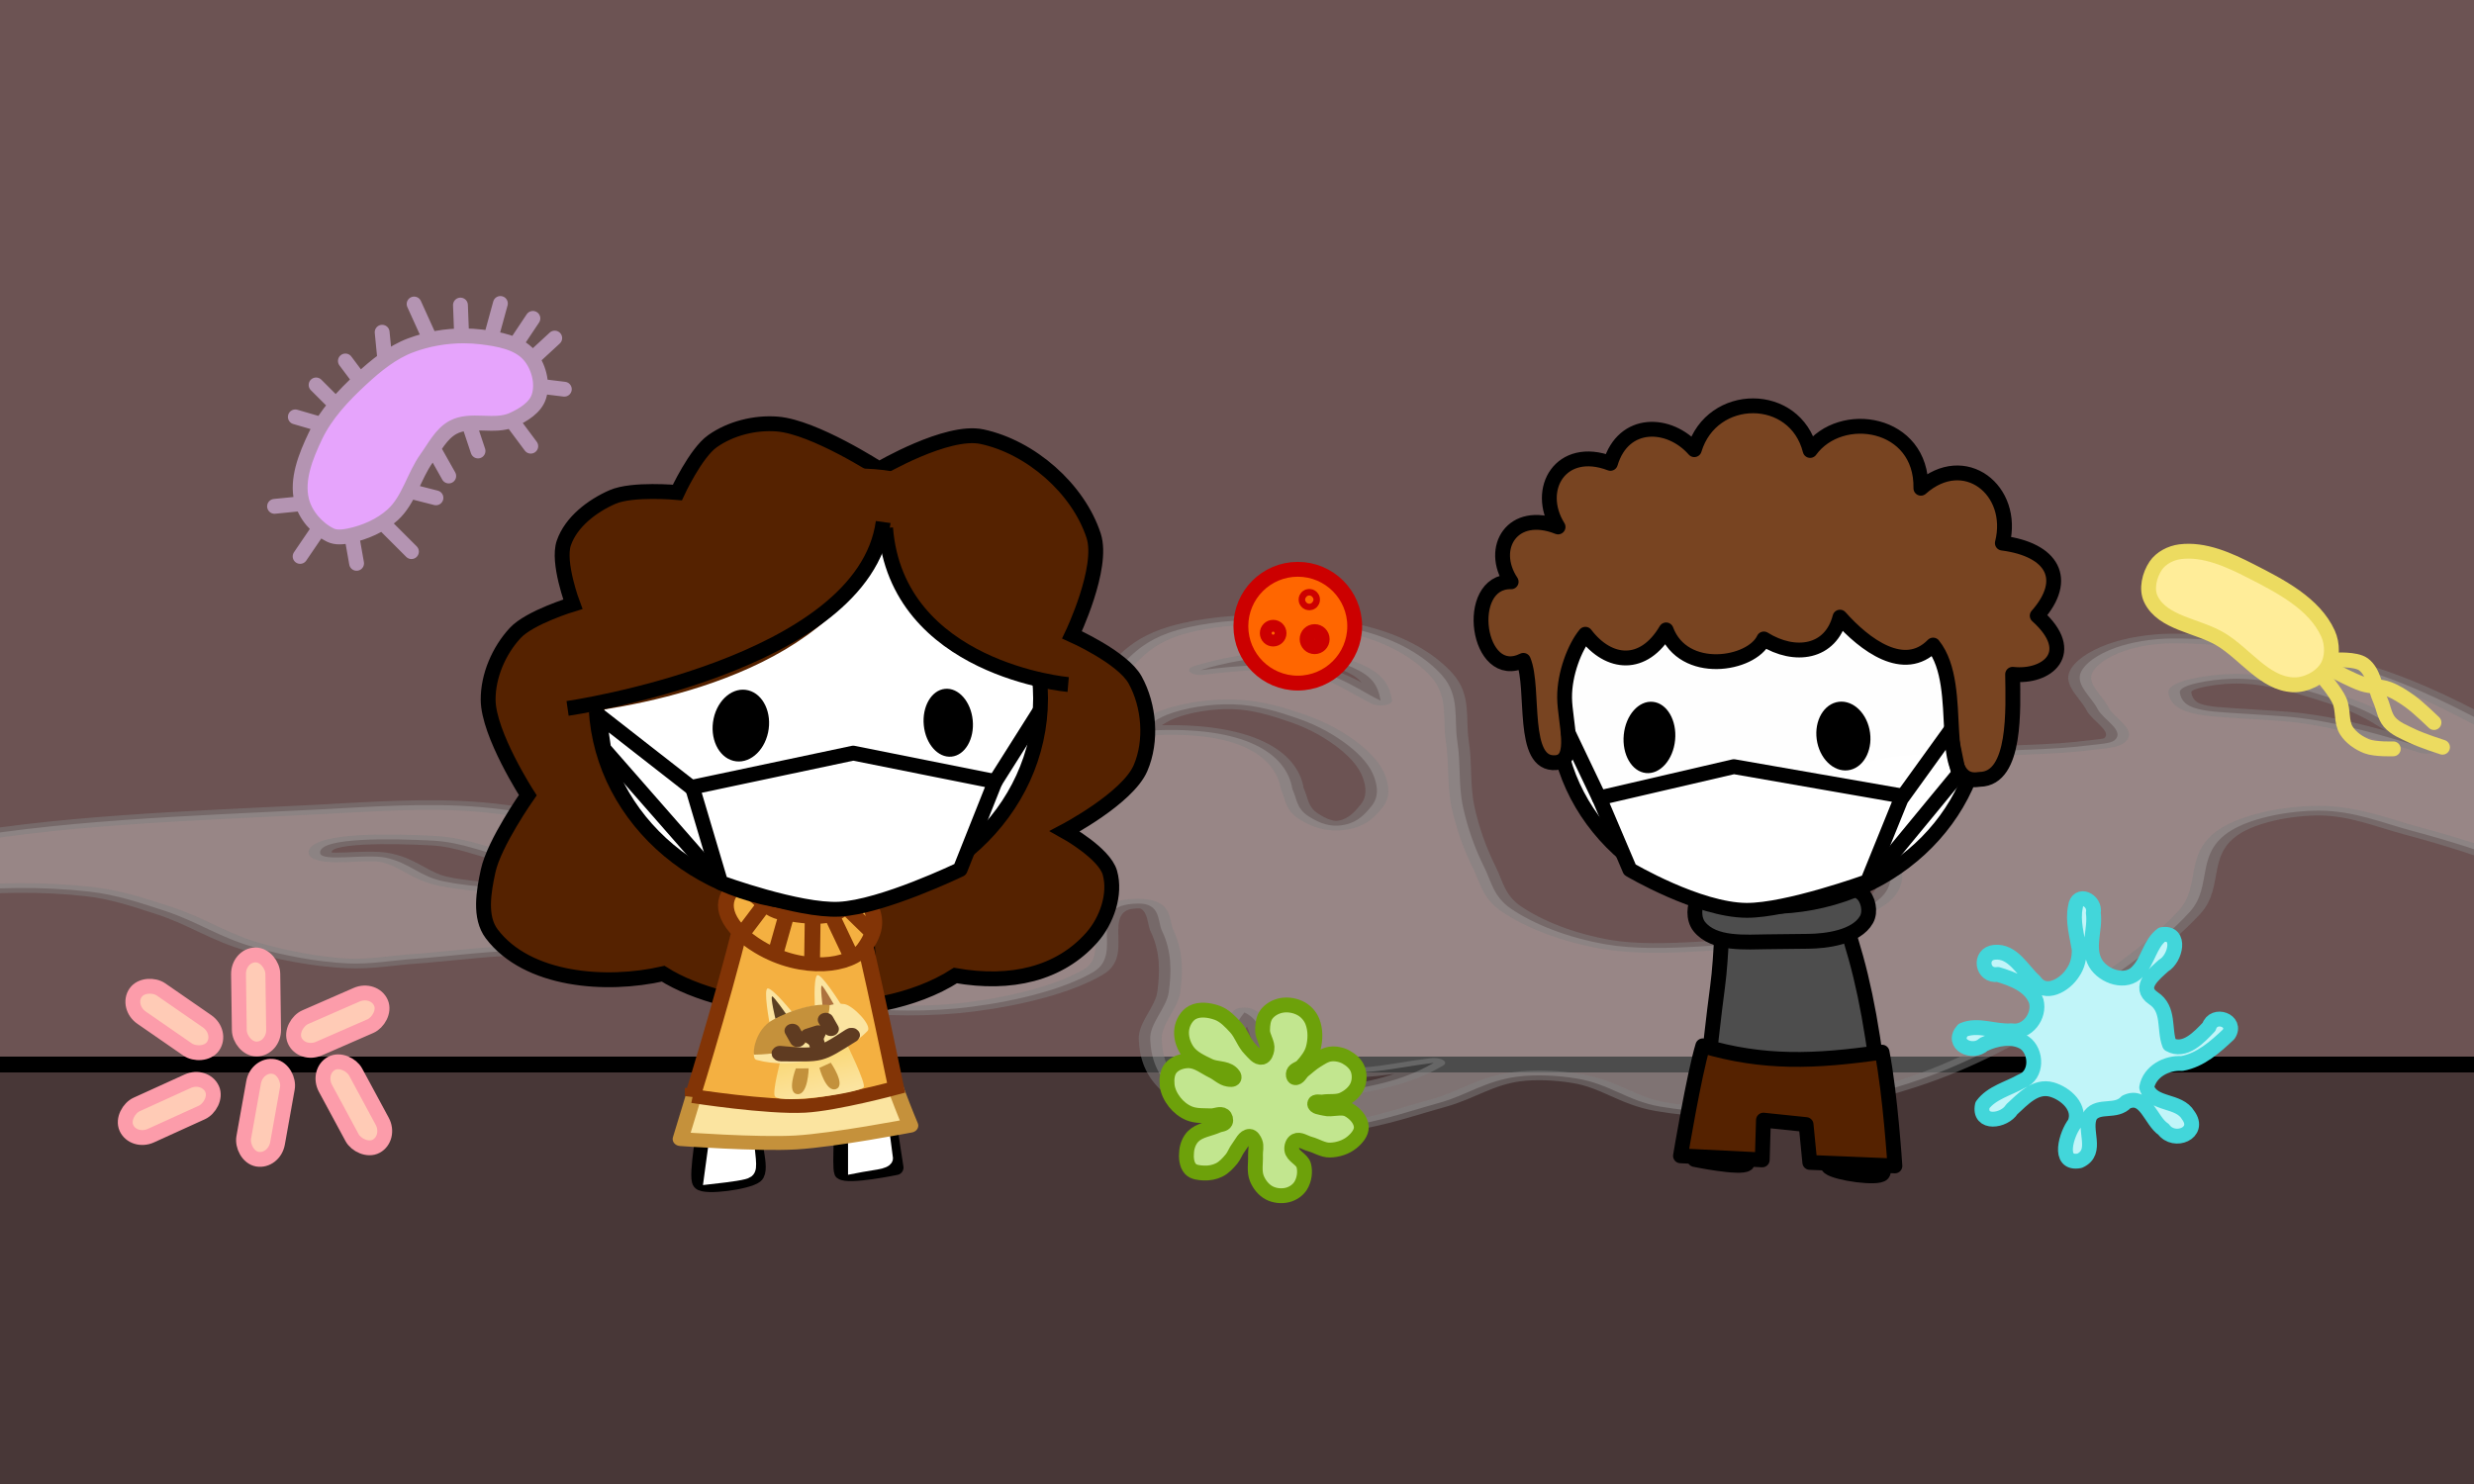 <?xml version="1.0" encoding="UTF-8" standalone="no"?>
<!-- Created with Inkscape (http://www.inkscape.org/) -->

<svg
   width="500mm"
   height="300mm"
   viewBox="0 0 1889.764 1133.858"
   version="1.1"
   id="svg1"
   xml:space="preserve"
   inkscape:version="1.2.2 (732a01da63, 2022-12-09)"
   sodipodi:docname="disease.svg"
   xmlns:inkscape="http://www.inkscape.org/namespaces/inkscape"
   xmlns:sodipodi="http://sodipodi.sourceforge.net/DTD/sodipodi-0.dtd"
   xmlns:xlink="http://www.w3.org/1999/xlink"
   xmlns="http://www.w3.org/2000/svg"
   xmlns:svg="http://www.w3.org/2000/svg"><rect x="0" y="0" width="1889.764" height="1133.858" fill="#333333" stroke="none"/><sodipodi:namedview
     id="namedview1"
     pagecolor="#ffffff"
     bordercolor="#000000"
     borderopacity="0.25"
     inkscape:showpageshadow="2"
     inkscape:pageopacity="0.0"
     inkscape:pagecheckerboard="0"
     inkscape:deskcolor="#d1d1d1"
     inkscape:document-units="mm"
     inkscape:zoom="0.24455162"
     inkscape:cx="218.76772"
     inkscape:cy="-284.19358"
     inkscape:window-width="1827"
     inkscape:window-height="1057"
     inkscape:window-x="-9"
     inkscape:window-y="-9"
     inkscape:window-maximized="1"
     inkscape:current-layer="layer1"
     showgrid="false" /><defs
     id="defs1"><linearGradient
       inkscape:collect="always"
       xlink:href="#linearGradient19496"
       id="linearGradient19498"
       x1="-187.477"
       y1="-76.129"
       x2="-189.021"
       y2="-82.001"
       gradientUnits="userSpaceOnUse" /><linearGradient
       inkscape:collect="always"
       id="linearGradient19496"><stop
         style="stop-color:#fbe4a0;stop-opacity:1;"
         offset="0"
         id="stop19492" /><stop
         style="stop-color:#fad46b;stop-opacity:1;"
         offset="1"
         id="stop19494" /></linearGradient></defs><g
     inkscape:label="Layer 1"
     inkscape:groupmode="layer"
     id="layer1"><rect
       style="fill:#483737;fill-opacity:1;stroke:#000000;stroke-width:9.106;stroke-linecap:round;stroke-linejoin:round;stroke-dasharray:none;stroke-opacity:1;paint-order:fill markers stroke"
       id="rect7"
       width="1981.365"
       height="484.748"
       x="-34.085"
       y="710.901" /><rect
       style="fill:#6c5353;fill-opacity:1;stroke:#000000;stroke-width:12.077;stroke-linecap:round;stroke-linejoin:round;stroke-dasharray:none;stroke-opacity:1;paint-order:fill markers stroke"
       id="rect6"
       width="1978.394"
       height="853.887"
       x="-32.344"
       y="-40.522" /><g
       id="g11-6"
       inkscape:label="smoke 2"
       style="fill:#ffffff;fill-opacity:0.3;stroke:#808080;stroke-width:2.35;stroke-dasharray:none;stroke-opacity:0.503"
       transform="matrix(-5.157,2.255,5.377,2.163,2912.162,-1161.059)"><path
         id="path6-3"
         style="display:inline;fill:#ffffff;fill-opacity:0.3;stroke:#808080;stroke-width:2.35;stroke-linecap:round;stroke-linejoin:round;stroke-dasharray:none;stroke-opacity:0.503"
         d="m 508.689,317.491 c 1.497,-0.046 2.926,-0.501 3.851,-1.49 l 0.002,-1.9e-4 c 1.82,-1.946 -0.164,-5.333 -0.007,-7.994 0.272,-4.601 0.714,-9.214 1.637,-13.73 0.719,-3.514 0.566,-7.714 3.022,-10.328 2.201,-2.342 5.87,-3.585 9.068,-3.274 6.991,0.679 11.593,8.122 18.072,10.834 8.82,3.693 18.318,5.758 27.774,7.176 7.398,1.11 15.022,2.127 22.418,1.008 5.029,-0.761 10.229,-2.195 14.358,-5.164 3.193,-2.296 5.864,-5.599 7.32,-9.253 1.357,-3.406 -0.417,-7.565 0.98,-10.954 0.779,-1.891 2.128,-3.734 3.919,-4.722 2.988,-1.65 6.824,-0.579 10.153,-1.335 4.294,-0.974 9.106,-1.364 12.558,-4.097 2.371,-1.877 3.985,-4.815 4.72,-7.749 0.773,-3.086 0.501,-6.522 -0.534,-9.53 -1.423,-4.135 -4.38,-7.692 -7.482,-10.774 -2.757,-2.74 -6.659,-4.071 -9.618,-6.592 -3.804,-3.241 -7.484,-6.758 -10.332,-10.865 -1.354,-1.953 -4.836,-4.771 -3.117,-6.413 4.178,-3.992 9.513,7.447 15.231,8.283 4.983,0.729 10.379,-0.676 14.784,-3.117 3.819,-2.117 6.996,-5.603 9.084,-9.439 3.353,-6.16 2.154,-13.993 4.809,-20.485 1.787,-4.37 4.175,-8.616 7.353,-12.107 2.747,-3.017 6.554,-4.862 9.824,-7.303 1.85,-1.382 4.141,-2.321 5.541,-4.157 2.08,-2.727 3.143,-6.202 3.778,-9.573 0.802,-4.256 -0.515,-8.686 -0.046,-12.992 0.323,-2.964 0.532,-6.109 1.959,-8.728 2.35,-4.314 6.111,-7.993 10.33,-10.51 2.017,-1.203 4.95,-0.472 6.769,-1.958 1.09,-0.891 2.019,-2.335 1.961,-3.742 -0.086,-2.107 -1.468,-4.464 -3.384,-5.343 -4.09,-1.877 -9.168,0.319 -13.36,1.959 -12.43,4.864 -22.707,14.173 -33.042,22.621 -4.291,3.508 -8.979,6.888 -11.934,11.577 -3.281,5.206 -4.357,11.539 -5.877,17.502 -0.946,3.71 -0.656,7.727 -2.005,11.31 -1.003,2.664 -1.947,5.906 -4.428,7.303 -1.866,1.051 -4.489,0.92 -6.423,0 -1.728,-0.822 -2.903,-2.68 -3.622,-4.453 -1.271,-3.134 0.151,-6.89 -0.891,-10.108 -0.82,-2.533 -1.878,-5.385 -4.096,-6.858 -2.434,-1.615 -5.843,-1.924 -8.678,-1.22 -2.364,0.587 -4.137,2.623 -5.919,4.282 -2.726,2.538 -3.967,6.68 -7.181,8.564 -2.433,1.426 -5.496,1.72 -8.313,1.574 -2.511,-0.129 -4.813,-1.45 -7.226,-2.157 -4.95,-1.451 -9.736,-4.759 -14.872,-4.276 -3.278,0.309 -6.466,2.148 -8.817,4.453 -2.807,2.752 -4.929,6.535 -5.523,10.421 -0.639,4.179 0.493,8.654 2.316,12.468 2.342,4.901 6.94,8.364 10.598,12.38 3.62,3.973 7.7,7.517 11.221,11.578 3.272,3.773 6.354,7.722 9.173,11.845 1.954,2.858 4.477,5.553 5.344,8.905 1.086,4.199 1.122,8.961 -0.446,13.004 -1.142,2.945 -3.678,5.242 -6.146,7.214 -2.645,2.114 -5.729,3.827 -8.995,4.719 -3.986,1.089 -8.459,1.932 -12.378,0.624 -3.299,-1.101 -5.881,-3.935 -8.015,-6.68 -1.353,-1.74 -1.806,-4.025 -2.85,-5.966 -1.691,-3.143 -2.683,-7.009 -5.521,-9.173 -2.011,-1.532 -4.808,-2.455 -7.304,-2.05 -3.292,0.534 -5.585,3.649 -8.281,5.612 -3.471,2.526 -6.393,5.856 -10.154,7.926 -0.773,0.425 -1.657,1.171 -2.494,0.891 -2.459,-0.823 -2.818,-4.354 -4.274,-6.501 -1.687,-2.488 -2.685,-5.695 -5.166,-7.392 -1.967,-1.346 -4.573,-1.923 -6.946,-1.694 -2.049,0.198 -4.155,1.128 -5.611,2.584 -4.32,4.321 -6.39,10.677 -7.659,16.654 -1.436,6.767 -0.646,13.894 0.267,20.751 0.818,6.138 2.301,12.254 4.631,17.991 2.497,6.147 4.039,14.138 9.885,17.276 1.193,0.64 2.756,1.002 4.253,0.956 z m -10,-36.105 c -2.6,-9.999 -2.717,-11.325 -2.02,-16.982 0.408,-3.307 1.057,-7.14 3.557,-9.343 1.55,-1.366 4.723,-2.865 6.022,-1.458 3.454,3.739 1.081,5.481 -1.884,9.88 -1.79,2.655 -4.125,4.869 -5.675,17.904 z m 130.494,-20.166 c -1.391,0.14 -2.899,0.109 -4.616,-0.13 3.701,-2.084 6.294,-2.578 8.124,-5.227 1.488,-2.154 2.013,-5.09 1.638,-7.682 -0.523,-3.616 -4.898,-6.027 -5.227,-9.635 5.335,2.583 8.339,5.225 10.328,9.445 1.057,2.244 1.321,5.139 0.376,7.432 -0.724,1.759 -2.506,3.011 -4.218,3.841 -2.094,1.015 -4.088,1.724 -6.406,1.957 z m -41,-46.871 c -1.431,0.128 -3.158,-0.696 -4.487,-1.308 -2.135,-0.982 -3.842,-2.808 -5.288,-4.66 -1.687,-2.161 -2.942,-4.694 -3.778,-7.305 -0.854,-2.666 -1.4,-5.522 -1.198,-8.314 0.182,-2.511 0.503,-5.331 2.142,-7.242 1.571,-1.832 4.139,-2.959 6.549,-3.085 1.399,-0.073 5.118,0.588 3.967,1.386 -7.675,6.229 -5.668,14.032 0.189,20.466 1.295,1.88 3.148,3.568 3.654,5.794 0.281,1.237 0.563,3.004 -0.441,3.779 -0.386,0.298 -0.831,0.447 -1.308,0.49 z m -23.764,-18.489 c -2.669,-2.968 -3.695,-4.805 -3.876,-7.66 -0.145,-2.296 0.78,-4.789 2.316,-6.502 2.213,-2.468 6.354,-3.951 8.952,-4.334 -3.679,2.127 -6.399,4.132 -7.749,7.452 -1.388,3.412 0.167,8.422 0.357,11.044 z m 88.052,-27.313 c -0.271,0.019 -0.538,-0.021 -0.8,-0.136 -2.362,-2.879 1.33,-6.893 2.22,-9.736 1.003,-3.043 0.592,-6.714 2.514,-9.278 2.382,-3.178 7.42,-9.093 10.163,-6.22 1.571,1.646 -3.169,3.472 -3.829,5.649 -0.802,2.651 0.926,5.676 0.065,8.308 -1.21,3.698 -3.947,6.913 -6.97,9.362 -0.964,0.781 -2.189,1.966 -3.363,2.051 z" /></g><g
       id="g46"
       transform="translate(-37.178,5.783)"><g
         id="g57"
         inkscape:label="chicu"
         transform="matrix(10.181,0,0,10.181,1600.602,1747.886)"
         style="display:inline;stroke-width:1.114;stroke-dasharray:none"
         inkscape:highlight-color="#999999"><path
           style="display:inline;fill:#552200;stroke:#000000;stroke-width:4.209;stroke-dasharray:none;stroke-opacity:1"
           d="m 189.286,392.857 c 0,0 -18.352,-11.923 -28.827,-12.755 -6.312,-0.502 -13.193,1.197 -18.367,4.847 -4.799,3.385 -9.949,14.541 -9.949,14.541 0,0 -12.746,-1.188 -18.367,1.276 -5.785,2.535 -11.705,7.043 -13.776,13.01 -1.916,5.522 2.551,17.347 2.551,17.347 0,0 -12.196,3.695 -16.327,8.163 -4.609,4.986 -7.681,12.088 -7.653,18.878 0.04,9.759 11.224,27.041 11.224,27.041 0,0 -9.522,13.547 -11.224,21.429 -1.259,5.828 -2.579,13.104 1.02,17.857 10.099,13.333 32.403,14.961 48.531,11.276 17.977,11.427 59.433,15.488 82.741,0.51 15.71,2.765 29.475,-0.434 38.626,-10.766 4.213,-4.757 6.846,-12.257 5.102,-18.367 -1.586,-5.555 -12.755,-11.735 -12.755,-11.735 0,0 17.744,-9.32 21.429,-17.857 3.308,-7.665 2.515,-17.697 -1.531,-25 -3.544,-6.399 -17.857,-12.755 -17.857,-12.755 0,0 9.09,-18.959 6.122,-28.061 -4.369,-13.401 -17.847,-25.125 -31.633,-28.061 -9.943,-2.118 -29.082,9.184 -29.082,9.184 z"
           id="path32"
           sodipodi:nodetypes="cascsscsscssccsscsscssc"
           transform="matrix(0.265,0,0,0.265,-137.76,-241.153)"
           inkscape:label="hair" /><g
           id="g54"
           transform="translate(50.598,-0.228)"
           inkscape:label="body"
           style="display:inline;stroke-width:1.114;stroke-dasharray:none"><path
             style="display:inline;fill:none;fill-opacity:1;stroke:#000000;stroke-width:1.114;stroke-linecap:round;stroke-linejoin:round;stroke-miterlimit:1001;stroke-dasharray:none;stroke-opacity:1;paint-order:stroke fill markers"
             d="m -148.032,-104.788 c 0,0 -1.734,7 -2.496,10.625 -0.35,1.667 -0.346,2.954 -0.5,4.433 -0.224,2.147 -0.974,6.022 -0.617,6.445 0.358,0.424 3.591,-0.025 4.184,-0.5 0.593,-0.475 -0.401,-3.056 -0.019,-3.539 0.382,-0.483 6.003,-1.171 6.298,-0.849 0.295,0.322 -0.028,3.627 0.163,4.115 0.502,0.401 4.088,-0.339 4.088,-0.339 0,0 -1.529,-9.764 -2.006,-14.68 -0.174,-1.796 -0.313,-5.404 -0.313,-5.404"
             id="path41"
             sodipodi:nodetypes="csazzzzccac"
             inkscape:label="body" /><path
             style="display:inline;fill:#ffffff;fill-opacity:1;stroke:#ffffff;stroke-width:4.209;stroke-dasharray:none;stroke-opacity:1;paint-order:fill markers stroke"
             d="m 457.844,398.972 c 0.15,-1.119 0.687,-5.049 1.192,-8.732 0.505,-3.683 1.33,-10.845 1.833,-15.914 0.87,-8.774 2.618,-17.522 7.932,-39.702 l 2.24,-9.347 1.911,0.392 c 5.744,1.177 12.411,1.684 18.722,1.424 l 7.102,-0.293 0.411,7.064 c 0.553,9.517 2.363,24.986 5.242,44.809 1.313,9.041 2.389,16.756 2.392,17.145 0.002,0.389 -1.16,0.883 -2.583,1.098 -1.423,0.215 -3.341,0.535 -4.262,0.711 l -1.674,0.32 v -5.741 c 0,-6.25 -0.729,-9.271 -2.459,-10.197 -1.578,-0.845 -7.162,-0.72 -14.501,0.323 -8.435,1.199 -10.897,1.923 -12.711,3.736 -1.453,1.453 -1.503,1.736 -1.052,5.893 0.78,7.182 0.77,7.257 -1.04,7.75 -0.895,0.244 -3.279,0.635 -5.298,0.87 l -3.671,0.426 z"
             id="path51"
             transform="matrix(0.265,0,0,0.265,-272.028,-189.988)" /><g
             id="g6908"
             style="display:inline;stroke-width:1.048;stroke-dasharray:none"
             transform="matrix(1.131,0,0,0.998,108.93,-0.243)"
             inkscape:label="outfit"><path
               style="display:inline;opacity:1;fill:#fbe4a0;fill-opacity:1;stroke:#c5913b;stroke-width:1.048;stroke-linecap:round;stroke-linejoin:round;stroke-dasharray:none;stroke-opacity:1;paint-order:fill markers stroke"
               d="m -229.713,-93.789 c 4.58,-0.374 6.818,0.409 11.398,0.034 0.176,1.694 1.88,6.276 1.88,6.276 0,0 -5.039,1.098 -7.593,1.267 -2.547,0.168 -7.652,-0.257 -7.652,-0.257 l 1.967,-7.321 z"
               id="path23577"
               sodipodi:nodetypes="cccaccc"
               inkscape:label="skirt" /><g
               id="g6971"
               transform="translate(-0.14,0.07)"
               inkscape:label="shirt"
               style="display:inline;stroke-width:1.048;stroke-dasharray:none"><path
                 style="display:inline;opacity:1;fill:#f4b041;fill-opacity:1;stroke:#823406;stroke-width:1.048;stroke-linecap:round;stroke-dasharray:none;stroke-opacity:1"
                 d="m -230.735,-89.77 c 0,0 4.952,0.877 7.436,0.725 2.055,-0.126 6.058,-1.349 6.058,-1.349 0,0 -2.813,-15.465 -2.931,-14.179 -0.699,7.681 -5.997,-3.651 -6.95,-0.181 -0.804,4.698 -3.613,14.985 -3.613,14.985 z"
                 id="path6960"
                 sodipodi:nodetypes="cacssc"
                 transform="translate(1.7499999e-6)"
                 inkscape:label="shirt outline" /><g
                 id="g7698"
                 inkscape:label="shirt collar"
                 style="display:inline;stroke-width:0.847;stroke-dasharray:none"
                 transform="matrix(1.237,0,0,1.237,52.201,23.81)"><path
                   style="opacity:1;fill:#f4b041;fill-opacity:1;stroke:#823406;stroke-width:0.847;stroke-linecap:round;stroke-linejoin:round;stroke-dasharray:none;stroke-opacity:1"
                   d="m -224.012,-102.964 c 1.054,0.205 2.885,0.626 3.546,-0.497 0.247,-0.419 -0.358,-1.456 -0.358,-1.456 0,0 1.193,0.535 1.451,1.133 0.383,0.886 0.686,1.648 -0.149,2.956 -0.714,1.119 -3.28,1.554 -5.643,-0.055 -1.741,-1.186 -2.21,-2.628 -1.392,-3.518 0.684,-0.744 1.49,1.233 2.544,1.437 z"
                   id="path5690"
                   sodipodi:nodetypes="zacassaz" /><path
                   style="opacity:1;fill:#fbe4a0;fill-opacity:1;stroke:#823406;stroke-width:0.847;stroke-linecap:round;stroke-linejoin:round;stroke-dasharray:none;stroke-opacity:1;paint-order:fill markers stroke"
                   d="m -225.055,-103.207 -0.835,1.252"
                   id="path24018"
                   sodipodi:nodetypes="cc" /><path
                   style="opacity:1;fill:#fbe4a0;fill-opacity:1;stroke:#823406;stroke-width:0.847;stroke-linecap:round;stroke-linejoin:round;stroke-dasharray:none;stroke-opacity:1;paint-order:fill markers stroke"
                   d="m -223.714,-102.778 -0.563,2.26"
                   id="path24083"
                   sodipodi:nodetypes="cc" /><path
                   style="opacity:1;fill:#fbe4a0;fill-opacity:1;stroke:#823406;stroke-width:0.847;stroke-linecap:round;stroke-linejoin:round;stroke-dasharray:none;stroke-opacity:1;paint-order:fill markers stroke"
                   d="m -222.292,-102.715 -0.032,2.535"
                   id="path24085"
                   sodipodi:nodetypes="cc" /><path
                   style="opacity:1;fill:#fbe4a0;fill-opacity:1;stroke:#823406;stroke-width:0.847;stroke-linecap:round;stroke-linejoin:round;stroke-dasharray:none;stroke-opacity:1;paint-order:fill markers stroke"
                   d="m -220.416,-103.201 1.157,1.277"
                   id="path24087"
                   sodipodi:nodetypes="cc" /><path
                   style="opacity:1;fill:#fbe4a0;fill-opacity:1;stroke:#823406;stroke-width:0.847;stroke-linecap:round;stroke-linejoin:round;stroke-dasharray:none;stroke-opacity:1;paint-order:fill markers stroke"
                   d="m -221.169,-102.562 0.906,2.162"
                   id="path24089"
                   sodipodi:nodetypes="cc" /></g></g><g
               id="g19181"
               inkscape:label="cat"
               transform="matrix(0.685,0,0,0.698,-93.728,-36.623)"
               style="display:inline;stroke-width:1.516;stroke-dasharray:none"><path
                 style="display:inline;opacity:1;fill:url(#linearGradient19498);fill-opacity:1;stroke:none;stroke-width:1.516;stroke-linecap:round;stroke-dasharray:none;stroke-opacity:1"
                 d="m -191.695,-79.954 c 0,0 -0.867,3.589 -0.545,3.966 0.705,0.824 8.043,-0.376 8.576,-0.991 0.296,-0.341 -1.685,-4.808 -1.685,-4.808 z"
                 id="path7582"
                 sodipodi:nodetypes="csscc" /><path
                 style="display:inline;opacity:1;fill:#fbe4a0;fill-opacity:1;stroke:none;stroke-width:1.516;stroke-linecap:round;stroke-dasharray:none;stroke-opacity:1"
                 d="m -192.745,-83.749 c 0,0 -0.69,-3.992 -0.173,-3.891 0.573,0.111 2.429,2.677 2.429,2.677 z"
                 id="path7584"
                 sodipodi:nodetypes="cscc" /><path
                 style="display:inline;opacity:1;fill:#fbe4a0;fill-opacity:1;stroke:none;stroke-width:1.516;stroke-linecap:round;stroke-dasharray:none;stroke-opacity:1"
                 d="m -185.854,-85.912 c 0,0 -1.984,-3.532 -2.322,-3.128 -0.374,0.448 -0.194,3.609 -0.194,3.609 z"
                 id="path7584-4"
                 sodipodi:nodetypes="cscc" /><path
                 style="opacity:1;fill:#fbe4a0;fill-opacity:1;stroke:none;stroke-width:1.516;stroke-linecap:round;stroke-dasharray:none;stroke-opacity:1"
                 d="m -194.025,-79.937 c -0.769,-0.238 0.283,-3.049 1.258,-3.949 1.531,-1.414 5.139,-2.359 7.242,-2.064 0.791,0.111 2.742,2.315 2.238,2.897 -2.44,2.819 -7.269,4.19 -10.738,3.115 z"
                 id="path6973"
                 sodipodi:nodetypes="sssss" /><path
                 style="display:inline;opacity:1;fill:#c3913c;fill-opacity:1;stroke:none;stroke-width:1.516;stroke-linecap:round;stroke-dasharray:none;stroke-opacity:1"
                 d="m -7.481,124.67 1.239,-0.006 c 0,0 -0.045,2.898 -1.097,2.776 -1.074,-0.125 -0.143,-2.77 -0.143,-2.77 z"
                 id="path7663"
                 sodipodi:nodetypes="ccsc"
                 transform="translate(-182.743,-203.692)" /><path
                 style="display:inline;opacity:1;fill:#c3913c;fill-opacity:1;stroke:none;stroke-width:1.516;stroke-linecap:round;stroke-dasharray:none;stroke-opacity:1"
                 d="m -4.103,124.057 -1.098,0.551 c 0,0 0.63,2.689 1.61,2.285 0.999,-0.413 -0.503,-2.827 -0.503,-2.827 z"
                 id="path7663-9"
                 sodipodi:nodetypes="ccscc"
                 transform="translate(-182.743,-203.692)" /><path
                 style="display:inline;opacity:1;fill:#5a3f22;fill-opacity:1;stroke:none;stroke-width:1.516;stroke-linecap:round;stroke-dasharray:none;stroke-opacity:1"
                 d="m -9.453,119.349 1.043,-0.517 c 0,0 -1.232,-1.968 -1.367,-1.919 -0.193,0.07 0.324,2.436 0.324,2.436 z"
                 id="path7707"
                 sodipodi:nodetypes="ccsc"
                 transform="translate(-182.743,-203.692)" /><path
                 style="display:inline;opacity:1;fill:#ad713e;fill-opacity:1;stroke:none;stroke-width:1.516;stroke-linecap:round;stroke-dasharray:none;stroke-opacity:1"
                 d="m -4.884,118.009 1.078,-0.245 c 0,0 -1.028,-2.017 -1.165,-2.007 -0.176,0.013 0.088,2.252 0.088,2.252 z"
                 id="path7709"
                 sodipodi:nodetypes="ccsc"
                 transform="translate(-182.743,-203.692)" /><path
                 style="display:inline;opacity:1;fill:#c5913b;fill-opacity:1;stroke:none;stroke-width:1.516;stroke-linecap:round;stroke-dasharray:none;stroke-opacity:1"
                 d="m -11.515,123.189 c 7.536,-0.131 7.301,-5.341 7.301,-5.341 0,0 -2.015,-0.43 -5.444,1.561 -1.865,1.083 -2.006,3.783 -1.857,3.781 z"
                 id="path7711"
                 sodipodi:nodetypes="scss"
                 transform="translate(-182.743,-203.692)" /><path
                 style="display:inline;opacity:1;fill:#5f3b21;fill-opacity:1;stroke:#5f3b21;stroke-width:0.824;stroke-linecap:round;stroke-linejoin:round;stroke-dasharray:none;stroke-opacity:1;paint-order:fill markers stroke"
                 d="m -220.428,-96.954 0.275,0.549"
                 id="path23479"
                 transform="matrix(1.858,0,0,1.822,222.22,92.388)" /><path
                 style="display:inline;fill:#5f3b21;fill-opacity:1;stroke:#5f3b21;stroke-width:0.824;stroke-linecap:round;stroke-linejoin:round;stroke-dasharray:none;stroke-opacity:1;paint-order:fill markers stroke"
                 d="m -222.162,-96.306 0.273,0.55"
                 id="path23479-8"
                 transform="matrix(1.858,0,0,1.822,222.22,92.388)" /><path
                 style="display:inline;opacity:1;fill:#5f3b21;fill-opacity:1;stroke:#5f3b21;stroke-width:0.824;stroke-linecap:round;stroke-linejoin:round;stroke-dasharray:none;stroke-opacity:1;paint-order:fill markers stroke"
                 d="m -220.946,-95.752 0.189,0.652"
                 id="path23483"
                 transform="matrix(1.858,0,0,1.822,222.22,92.388)" /><path
                 style="display:inline;opacity:1;fill:#5f3b21;fill-opacity:1;stroke:#5f3b21;stroke-width:0.824;stroke-linecap:round;stroke-linejoin:round;stroke-dasharray:none;stroke-opacity:1;paint-order:fill markers stroke"
                 d="m -221.338,-96.023 0.518,-0.188 -0.178,0.43 z"
                 id="path23549"
                 transform="matrix(1.858,0,0,1.822,222.22,92.388)" /><path
                 style="display:inline;opacity:1;fill:#5f3b21;fill-opacity:1;stroke:#5f3b21;stroke-width:0.824;stroke-linecap:round;stroke-linejoin:round;stroke-dasharray:none;stroke-opacity:1;paint-order:fill markers stroke"
                 d="m -222.817,-94.997 c -0.033,-0.003 -0.036,0.089 0.051,0.089 2.21,0.005 1.907,0.152 3.69,-1.108 0.054,-0.038 0.003,-0.071 -0.05,-0.032 -1.719,1.278 -1.82,1.237 -3.691,1.05 z"
                 id="path23553"
                 sodipodi:nodetypes="cssssc"
                 inkscape:label="path23553"
                 transform="matrix(1.858,0,0,1.822,222.22,92.388)" /></g></g><path
             style="display:inline;fill:#ffffff;fill-opacity:1;stroke:#ffffff;stroke-width:4.209;stroke-dasharray:none;stroke-opacity:1;paint-order:fill markers stroke"
             d="m 608.772,320.72 c -23.591,-4.279 -42.49,-21.138 -47.782,-42.626 -0.583,-2.368 -1.053,-7.85 -1.044,-12.182 0.056,-27.247 22.182,-49.951 52.331,-53.698 13.738,-1.707 29.687,1.984 41.321,9.564 11.428,7.445 20.72,20.031 23.927,32.407 1.716,6.621 1.735,18.17 0.041,24.804 -4.788,18.756 -19.721,33.508 -40.447,39.958 -6.817,2.122 -21.396,3.033 -28.348,1.772 z"
             id="path54"
             transform="matrix(0.265,0,0,0.265,-306.66,-190.149)" /><ellipse
             style="display:inline;fill:none;fill-opacity:1;stroke:#000000;stroke-width:1.114;stroke-linecap:round;stroke-linejoin:round;stroke-miterlimit:1001;stroke-dasharray:none;stroke-opacity:1;paint-order:stroke fill markers"
             id="ellipse2"
             ry="15.394"
             rx="16.683"
             cy="-119.605"
             cx="-142.773"
             inkscape:label="head" /></g><g
           id="g56"
           inkscape:label="eyes"
           transform="translate(-34.323,-0.067)"
           style="display:inline;stroke-width:1.114;stroke-dasharray:none"><ellipse
             style="fill:#000000;fill-opacity:1;stroke:none;stroke-width:1.114;stroke-linecap:round;stroke-linejoin:round;stroke-miterlimit:1001;stroke-dasharray:none;stroke-opacity:1;paint-order:stroke fill markers"
             id="ellipse54"
             cx="-86.904"
             cy="-98.341"
             rx="2.108"
             ry="2.703"
             transform="matrix(0.969,0.248,-0.209,0.978,0,0)"
             inkscape:label="right" /><ellipse
             style="fill:#000000;fill-opacity:1;stroke:none;stroke-width:1.181;stroke-linecap:round;stroke-linejoin:round;stroke-miterlimit:1001;stroke-dasharray:none;stroke-opacity:1;paint-order:stroke fill markers"
             id="ellipse56"
             cx="-36.414"
             cy="-122.305"
             rx="1.845"
             ry="2.556"
             transform="matrix(0.995,-0.103,0.097,0.995,0,0)"
             inkscape:label="left" /></g><g
           id="g5914-9"
           inkscape:label="fringe"
           style="display:inline;stroke-width:1.114;stroke-dasharray:none"
           transform="translate(-36.095,-78.803)"><path
             id="path4444-8-4"
             style="display:inline;fill:#552200;fill-opacity:1;stroke:none;stroke-width:1.114;stroke-dasharray:none;stroke-opacity:1;paint-order:markers stroke fill"
             d="m -140.008,-135.881 c -0.668,-0.26 -1.838,-0.198 -2.555,-0.118 -8.81,-0.753 -17.433,5.081 -18.828,18.544 5.441,-0.614 20.233,-3.099 23.578,-13.547 3.267,9.971 8.138,10.47 13.566,11.083 -2.848,-11.033 -8.045,-16.03 -15.761,-15.962 z"
             inkscape:label="fringe"
             sodipodi:nodetypes="cccccc"
             transform="translate(86.732,77.597)" /><path
             style="display:inline;fill:none;fill-opacity:1;stroke:#000000;stroke-width:1.114;stroke-dasharray:none;stroke-opacity:1;paint-order:markers stroke fill"
             d="m -51.026,-53.822 c 0.841,10.63 13.7,11.747 13.7,11.747"
             id="path4670-3-1"
             sodipodi:nodetypes="cc" /><path
             style="opacity:1;fill:none;fill-opacity:1;stroke:#000000;stroke-width:1.114;stroke-dasharray:none;stroke-opacity:1;paint-order:markers stroke fill"
             d="m -51.204,-54.269 c -1.476,10.782 -23.68,13.987 -23.68,13.987"
             id="path4670-8"
             sodipodi:nodetypes="cc" /></g></g><g
         id="g3"><path
           style="display:inline;fill:#ffffff;stroke:#000000;stroke-width:1.114;stroke-linecap:round;stroke-linejoin:round;stroke-dasharray:none;stroke-opacity:1"
           d="m -67.296,-113.107 2.13,7.171 c 0,0 5.819,2.131 8.875,1.988 3.224,-0.151 9.088,-2.982 9.088,-2.982 l 2.627,-6.603 -10.65,-2.13 z"
           id="path1"
           sodipodi:nodetypes="ccscccc"
           transform="matrix(10.181,0,0,10.181,1251.156,1747.207)" /><path
           style="display:inline;fill:#ffffff;fill-opacity:0;stroke:#000000;stroke-width:11.339;stroke-linecap:round;stroke-linejoin:round;stroke-dasharray:none;stroke-opacity:1;paint-order:fill markers stroke"
           d="m 565.638,596.179 -71.114,-55.523 3.782,25.665 87.211,99.615"
           id="path2"
           sodipodi:nodetypes="cccc" /><path
           style="fill:#ffffff;fill-opacity:0;stroke:#000000;stroke-width:11.339;stroke-linecap:round;stroke-linejoin:round;stroke-dasharray:none;stroke-opacity:1;paint-order:fill markers stroke"
           d="m 831.325,537.631 -33.935,53.702"
           id="path3"
           sodipodi:nodetypes="cc" /></g></g><g
       id="g47"
       transform="translate(106.317,12.267)"><g
         id="g38"
         inkscape:label="unknown"
         transform="matrix(-9.754,0,0,9.754,346.058,1699.092)"
         style="display:inline;stroke-width:1.162;stroke-dasharray:none"
         inkscape:highlight-color="#4d4d4d"><g
           id="g36"
           transform="translate(50.598,-0.228)"
           inkscape:label="body"
           style="display:inline;stroke-width:1.162;stroke-dasharray:none"><path
             style="display:inline;fill:#ffffff;fill-opacity:1;stroke:#000000;stroke-width:1.162;stroke-linecap:round;stroke-linejoin:round;stroke-miterlimit:1001;stroke-dasharray:none;stroke-opacity:1;paint-order:fill markers stroke"
             d="m -148.032,-104.788 c 0,0 -1.456,6.491 -2.218,10.116 -0.35,1.667 -0.74,3.496 -0.963,5.266 -0.256,2.029 -0.789,5.698 -0.432,6.121 0.358,0.424 3.591,-0.025 4.184,-0.5 0.593,-0.475 -0.401,-3.056 -0.019,-3.539 0.382,-0.483 6.003,-1.171 6.298,-0.849 0.295,0.322 -0.028,3.627 0.163,4.115 0.502,0.401 4.088,-0.339 4.088,-0.339 0,0 -1.529,-9.764 -2.006,-14.68 -0.174,-1.796 -0.313,-5.404 -0.313,-5.404"
             id="path33"
             sodipodi:nodetypes="csazzzzccac"
             inkscape:label="body"
             transform="translate(1.0485448e-6)" /><path
             style="display:inline;fill:#4d4d4d;fill-opacity:1;stroke:#000000;stroke-width:1.162;stroke-linecap:round;stroke-linejoin:round;stroke-dasharray:none;paint-order:fill markers stroke"
             d="m -100.566,-92.181 c 0.76,-5.515 1.534,-8.455 2.993,-12.62 5.646,1.066 3.085,0.916 9.051,0.22 0,0 0.062,3.993 0.398,6.444 0.278,2.027 0.701,5.928 0.701,5.928 0,0 -3.397,0.668 -6.304,0.749 -3.02,0.085 -4.498,0.117 -6.84,-0.72 z"
             id="path35"
             sodipodi:nodetypes="cccscsc"
             inkscape:label="shirt"
             transform="translate(-50.598,0.228)" /><path
             style="display:inline;fill:#552200;fill-opacity:1;stroke:#000000;stroke-width:1.162;stroke-linecap:round;stroke-linejoin:round;stroke-dasharray:none;paint-order:fill markers stroke"
             d="m -152.613,-83.895 c 0,0 0.366,-5.657 1.006,-8.911 5.277,0.762 9.3,0.905 14.04,-0.496 0.692,2.283 1.746,8.616 1.746,8.616 l -6.403,0.319 -0.093,-3.114 -3.34,0.347 -0.291,2.965 z"
             id="path34"
             inkscape:label="pants"
             sodipodi:nodetypes="ccccccccc" /><path
             style="display:inline;fill:#4d4d4d;fill-opacity:1;stroke:#000000;stroke-width:1.162;stroke-linecap:round;stroke-linejoin:miter;stroke-dasharray:none;stroke-opacity:1;paint-order:fill markers stroke"
             d="m -149.998,-105.263 c -0.537,0.45 -0.736,1.454 -0.392,2.065 0.792,1.41 3.177,1.692 4.541,1.708 l 3.164,0.036 c 1.755,0.02 4.25,0.248 5.396,-1.195 0.46,-0.579 0.464,-1.663 -0.024,-2.219 -1.129,-1.286 -4.254,-0.451 -6.401,-0.472 -1.811,-0.018 -5.048,-0.957 -6.284,0.078 z"
             id="path38"
             sodipodi:nodetypes="sassassss" /><ellipse
             style="display:inline;fill:#ffffff;fill-opacity:0.995;stroke:#000000;stroke-width:1.162;stroke-linecap:round;stroke-linejoin:round;stroke-miterlimit:1001;stroke-dasharray:none;stroke-opacity:1;paint-order:fill markers stroke"
             id="ellipse35"
             ry="15.394"
             rx="16.683"
             cy="-119.605"
             cx="-142.773"
             inkscape:label="head"
             transform="translate(1.0485448e-6)" /><path
             style="display:inline;fill:#784421;stroke:#000000;stroke-width:1.162;stroke-linecap:round;stroke-linejoin:round;stroke-dasharray:none;paint-order:fill markers stroke"
             d="m -159.27,-114.176 c -2.872,-0.054 -2.59,-5.575 -2.561,-8.229 -2.707,0.302 -5.151,-1.7 -1.926,-4.59 -2.53,-2.868 -1.19,-5.179 2.73,-5.687 -1.046,-4.143 2.962,-7.33 6.38,-4.297 -0.099,-5.247 6.28,-6.249 8.673,-2.959 1.179,-4.663 7.69,-4.645 9.071,-0.061 1.956,-2.23 5.547,-2.353 6.569,1.072 3.875,-1.477 5.95,2.017 4.1,4.981 3.553,-1.418 5.438,1.636 3.673,4.294 3.785,-0.085 2.687,7.966 -0.958,6.156 -0.919,2.193 0.242,8.257 -2.55,8.011 -1.701,-0.15 -0.697,-3.193 -0.676,-5.079 0.021,-1.886 -0.809,-3.991 -1.628,-4.976 -1.844,2.422 -4.563,2.643 -6.324,-0.342 -1.356,3.63 -6.692,2.765 -7.652,0.71 -2.445,1.522 -5.24,1.091 -5.961,-1.71 -1.942,2.186 -5.029,4.499 -7.295,2.188 -2.646,3.295 -0.004,11.137 -3.665,10.518 -1e-5,0 0,-4e-5 0,-4e-5 z"
             id="path36"
             sodipodi:nodetypes="accccccccccascccccaa"
             inkscape:label="hair" /></g><g
           id="g37"
           inkscape:label="eyes"
           transform="translate(-34.323,-0.067)"
           style="display:inline;stroke-width:1.162;stroke-dasharray:none"><ellipse
             style="fill:#000000;fill-opacity:1;stroke:none;stroke-width:1.163;stroke-linecap:round;stroke-linejoin:round;stroke-miterlimit:1001;stroke-dasharray:none;stroke-opacity:1;paint-order:stroke fill markers"
             id="ellipse36"
             cx="-86.904"
             cy="-98.341"
             rx="2.108"
             ry="2.703"
             transform="matrix(0.969,0.248,-0.209,0.978,0,0)"
             inkscape:label="right" /><ellipse
             style="fill:#000000;fill-opacity:1;stroke:none;stroke-width:1.162;stroke-linecap:round;stroke-linejoin:round;stroke-miterlimit:1001;stroke-dasharray:none;stroke-opacity:1;paint-order:stroke fill markers"
             id="ellipse37"
             cx="-36.816"
             cy="-122.022"
             rx="2.02"
             ry="2.803"
             transform="matrix(0.995,-0.103,0.097,0.995,0,0)"
             inkscape:label="left" /></g></g><g
         id="g6"
         transform="matrix(-1,0.025,0.025,1,1897.844,-13.871)"><path
           style="display:inline;fill:#ffffff;stroke:#000000;stroke-width:1.114;stroke-linecap:round;stroke-linejoin:round;stroke-dasharray:none;stroke-opacity:1"
           d="m -67.296,-113.107 2.762,6.351 c 0,0 6.066,2.025 9.125,1.931 3.626,-0.111 8.679,-3.273 8.679,-3.273 l 2.154,-5.436 -10.147,-2.092 z"
           id="path4"
           sodipodi:nodetypes="ccscccc"
           transform="matrix(10.181,0,0,10.181,1251.156,1747.207)" /><path
           style="display:inline;fill:#ffffff;fill-opacity:0;stroke:#000000;stroke-width:11.339;stroke-linecap:round;stroke-linejoin:round;stroke-dasharray:none;stroke-opacity:1;paint-order:fill markers stroke"
           d="m 565.638,596.179 -37.329,-49.145 -5.8,32.776 70.867,81.749"
           id="path5"
           sodipodi:nodetypes="cccc" /><path
           style="fill:#ffffff;fill-opacity:0;stroke:#000000;stroke-width:11.339;stroke-linecap:round;stroke-linejoin:round;stroke-dasharray:none;stroke-opacity:1;paint-order:fill markers stroke"
           d="m 819.662,541.505 -22.273,49.829"
           id="path6"
           sodipodi:nodetypes="cc" /></g></g><g
       id="g11"
       transform="matrix(0.639,0,0,0.639,391.616,-1018.021)"
       style="stroke-width:17.734;stroke-dasharray:none"><circle
         style="fill:#ff6600;fill-opacity:1;stroke:#cc0000;stroke-width:17.734;stroke-linecap:round;stroke-linejoin:round;stroke-dasharray:none;stroke-opacity:1;paint-order:fill markers stroke"
         id="path7"
         cx="938.499"
         cy="2341.887"
         r="68.031" /><circle
         style="fill:#ff6600;fill-opacity:0;stroke:#cc0000;stroke-width:17.734;stroke-linecap:round;stroke-linejoin:round;stroke-dasharray:none;stroke-opacity:1;paint-order:fill markers stroke"
         id="path8"
         cx="952.253"
         cy="2310.095"
         r="3.882" /><circle
         style="fill:#ff6600;fill-opacity:0;stroke:#cc0000;stroke-width:17.734;stroke-linecap:round;stroke-linejoin:round;stroke-dasharray:none;stroke-opacity:1;paint-order:fill markers stroke"
         id="circle8"
         cx="909.062"
         cy="2350.22"
         r="7.051" /><circle
         style="fill:#ff6600;fill-opacity:0;stroke:#cc0000;stroke-width:17.734;stroke-linecap:round;stroke-linejoin:round;stroke-dasharray:none;stroke-opacity:1;paint-order:fill markers stroke"
         id="circle9"
         cx="958.642"
         cy="2357.376"
         r="9.034" /></g><g
       id="g14"
       transform="matrix(0.771,0,0,0.771,-335.253,-955.741)"
       style="stroke-width:14.713;stroke-dasharray:none"><rect
         style="fill:#ffcbb6;fill-opacity:1;stroke:#fc9caa;stroke-width:14.713;stroke-linecap:round;stroke-linejoin:round;stroke-dasharray:none;stroke-opacity:1;paint-order:fill markers stroke"
         id="rect9"
         width="33.974"
         height="93.249"
         x="1082.55"
         y="2136.284"
         ry="18.898"
         transform="rotate(10.143)" /><rect
         style="fill:#ffcbb6;fill-opacity:1;stroke:#fc9caa;stroke-width:14.713;stroke-linecap:round;stroke-linejoin:round;stroke-dasharray:none;stroke-opacity:1;paint-order:fill markers stroke"
         id="rect10"
         width="33.974"
         height="93.249"
         x="639.665"
         y="2195.512"
         ry="18.898"
         transform="rotate(-0.816)" /><rect
         style="fill:#ffcbb6;fill-opacity:1;stroke:#fc9caa;stroke-width:14.713;stroke-linecap:round;stroke-linejoin:round;stroke-dasharray:none;stroke-opacity:1;paint-order:fill markers stroke"
         id="rect11"
         width="33.974"
         height="93.249"
         x="-434.291"
         y="2380.818"
         ry="18.898"
         transform="rotate(-28.349)" /><rect
         style="fill:#ffcbb6;fill-opacity:1;stroke:#fc9caa;stroke-width:14.713;stroke-linecap:round;stroke-linejoin:round;stroke-dasharray:none;stroke-opacity:1;paint-order:fill markers stroke"
         id="rect12"
         width="33.974"
         height="93.249"
         x="-2388.749"
         y="-243.301"
         ry="18.898"
         transform="rotate(-113.605)" /><rect
         style="fill:#ffcbb6;fill-opacity:1;stroke:#fc9caa;stroke-width:14.713;stroke-linecap:round;stroke-linejoin:round;stroke-dasharray:none;stroke-opacity:1;paint-order:fill markers stroke"
         id="rect13"
         width="33.974"
         height="93.249"
         x="-1521.649"
         y="1733.036"
         ry="18.898"
         transform="rotate(-55.325)" /><rect
         style="fill:#ffcbb6;fill-opacity:1;stroke:#fc9caa;stroke-width:14.713;stroke-linecap:round;stroke-linejoin:round;stroke-dasharray:none;stroke-opacity:1;paint-order:fill markers stroke"
         id="rect14"
         width="33.974"
         height="93.249"
         x="-2394.682"
         y="-466.448"
         ry="18.898"
         transform="rotate(-114.464)" /></g><path
       id="path15"
       style="fill:#e6a4fc;fill-opacity:1;stroke:#b494b2;stroke-width:11.339;stroke-linecap:round;stroke-linejoin:round;stroke-dasharray:none;stroke-opacity:1;paint-order:fill markers stroke"
       d="m 382.232,231.869 -6.917,25.227 z m -65.915,0.407 11.801,26.04 z m 35.4,0.813 0.813,21.158 z m 55.335,10.173 -13.019,19.529 z m -115.148,10.578 2.035,20.751 z m 62.369,2.78 c -13.76,-0.023 -27.676,2.416 -40.43,7.18 -14.353,5.361 -26.73,15.491 -37.978,25.894 -13.722,12.692 -27.097,26.84 -35.101,43.732 -7.136,15.06 -14.332,32.725 -10.356,48.909 2.73,11.114 11.612,21.387 21.866,26.47 4.3,2.131 9.686,1.552 14.385,0.575 12.095,-2.513 24.252,-7.782 33.374,-16.112 12.388,-11.313 16.099,-29.536 25.894,-43.155 6.037,-8.394 11.042,-18.681 20.14,-23.593 13.44,-7.256 31.545,0.549 45.458,-5.754 8.169,-3.701 17.431,-9.289 20.14,-17.838 3.275,-10.333 -0.338,-23.495 -7.481,-31.648 -8.521,-9.726 -23.418,-12.213 -36.25,-13.809 -4.503,-0.56 -9.073,-0.843 -13.66,-0.85 z m 69.461,1.696 -15.868,14.647 z m -159.904,17.496 9.765,13.019 z m -22.379,18.31 14.241,14.24 z m 172.925,1.22 16.682,2.034 z m -188.793,23.192 19.529,5.697 z m 165.601,3.254 14.241,19.123 z m -32.144,4.476 6.104,18.31 z m -27.261,17.903 10.986,19.531 z m -17.903,31.33 19.123,4.883 z m -83.818,9.358 -20.344,2.035 z m 64.287,16.682 19.938,19.938 z m -51.266,3.256 -13.834,20.344 z m 25.633,4.882 3.661,20.751 z" /><path
       style="fill:#c1f5f9;fill-opacity:1;stroke:#42d6da;stroke-width:11.339;stroke-linecap:round;stroke-linejoin:round;stroke-dasharray:none;stroke-opacity:1;paint-order:fill markers stroke"
       d="m 1583.324,743.134 c -5.872,9.4 -21.01,18.508 -29.231,6.553 -9.185,-8.126 -16.485,-23.477 -30.608,-22.095 -12.196,1.207 -9.58,18.823 2.529,16.94 11.295,3.353 25.114,8.397 29.389,20.474 2.96,11.233 -6.904,24.623 -19.025,22.551 -12.209,1.076 -25.68,-5.556 -36.96,-0.505 -9.716,10.829 7.559,18.859 15.818,10.921 9.431,-4.454 21.66,-6.947 31.115,-1.339 9.758,6.858 9.977,25.062 -2.261,29.507 -9.975,5.699 -22.864,8.677 -29.848,18.293 -3.165,15.104 16.798,12.337 22.455,3.134 8.338,-7.569 17.988,-18.623 30.557,-15.09 10.59,3.025 22.759,13.747 17.525,25.778 -6.189,7.908 -13.808,32.005 3.741,28.639 14.843,-6.736 2.175,-23.761 8.263,-34.853 6.551,-8.413 19.503,-1.55 27.304,-10.026 14.794,-6.991 18.701,14.551 28.523,20.86 8.21,11.227 28.736,2.74 18.881,-10.709 -7.155,-12.228 -27.086,-7.352 -31.741,-21.32 2.218,-12.222 15.218,-19.013 26.833,-18.283 14.248,-2.481 25.562,-12.675 35.727,-22.238 7.008,-10.442 -11.327,-17.173 -14.923,-5.8 -7.396,7.761 -18.591,20.051 -30.191,13.487 -4.503,-11.506 0.337,-27.018 -12.31,-35.314 -12.454,-8.444 0.884,-18.615 7.864,-25.033 9.016,-5.103 13.871,-25.991 -1.295,-23.602 -9.265,6.813 -10.487,19.92 -18.444,28.068 -8.845,10.14 -26.259,4.106 -32.349,-6.229 -6.863,-12.031 0.111,-25.676 -1.659,-38.387 1.94,-9.698 -12.216,-16.455 -13.679,-4.573 -2.267,10.999 1.227,21.863 2.915,32.622 0.103,6.148 -1.291,12.507 -4.917,17.568 z"
       id="path14" /><path
       style="fill:#c2e68f;fill-opacity:1;stroke:#6da10a;stroke-width:11.339;stroke-linecap:round;stroke-linejoin:round;stroke-dasharray:none;stroke-opacity:1;paint-order:fill markers stroke"
       d="m 964.029,807.773 c -3.562,0.758 -6.494,-3.522 -9.063,-6.104 -4.704,-4.727 -6.576,-11.744 -11.098,-16.646 -4.079,-4.422 -8.491,-9.177 -14.16,-11.19 -5.916,-2.102 -13.284,-3.199 -18.833,-0.262 -4.339,2.297 -7.274,7.456 -8.109,12.294 -0.992,5.752 0.866,12.201 4.185,17.002 3.851,5.57 10.651,8.548 16.741,11.509 5.258,2.557 12.288,1.443 16.741,5.231 1.188,1.011 2.794,2.792 2.093,4.185 -0.677,1.345 -2.96,1.021 -4.447,0.785 -4.392,-0.698 -7.762,-4.354 -11.771,-6.278 -5.987,-2.873 -11.67,-7.777 -18.31,-7.847 -4.889,-0.052 -10.445,1.759 -13.602,5.493 -2.882,3.409 -3.318,8.637 -2.877,13.079 0.471,4.739 2.814,9.332 5.755,13.079 2.918,3.718 6.863,6.867 11.248,8.632 5.127,2.063 10.957,1.6 16.479,1.831 3.224,0.135 7.096,-2.197 9.678,-0.262 1.371,1.027 2.043,3.422 1.308,4.97 -0.904,1.903 -3.833,1.752 -5.755,2.616 -6.266,2.816 -13.981,3.507 -18.833,8.37 -2.895,2.901 -4.545,7.171 -4.97,11.248 -0.48,4.609 -0.249,10.181 2.877,13.602 2.4,2.626 6.648,2.959 10.201,3.139 3.996,0.202 8.189,-0.571 11.771,-2.354 3.759,-1.872 6.729,-5.143 9.417,-8.37 2.153,-2.585 3.155,-5.984 5.231,-8.632 2.511,-3.202 4.563,-8.694 8.632,-8.632 2.035,0.031 3.41,2.565 4.185,4.447 1.262,3.065 0.121,6.628 0.262,9.94 0.253,5.934 -1.177,12.28 1.046,17.787 1.806,4.472 5.153,8.731 9.417,10.986 4.188,2.214 9.539,2.758 14.125,1.569 3.934,-1.02 7.808,-3.602 9.94,-7.062 2.73,-4.43 3.639,-10.39 2.354,-15.433 -1.245,-4.884 -8.526,-7.032 -9.155,-12.032 -0.307,-2.442 0.691,-5.67 2.877,-6.801 3.251,-1.681 7.184,1.427 10.724,2.354 5.203,1.362 10.055,4.802 15.433,4.708 5.9,-0.103 12.143,-2.055 16.741,-5.755 3.658,-2.943 7.566,-7.343 7.324,-12.032 -0.282,-5.468 -5.106,-10.506 -9.94,-13.079 -5.397,-2.872 -12.403,0.527 -18.31,-1.046 -2.638,-0.703 -7.703,-0.959 -7.324,-3.662 0.292,-2.081 4.12,-0.84 6.197,-1.159 5.095,-0.782 10.678,0.323 15.352,-1.85 4.51,-2.096 8.865,-5.641 10.913,-10.173 1.803,-3.991 1.968,-9.055 0.37,-13.132 -1.575,-4.018 -5.256,-7.215 -9.063,-9.248 -3.541,-1.891 -7.854,-2.721 -11.837,-2.22 -3.913,0.492 -7.359,2.942 -10.728,4.994 -3.528,2.149 -6.56,5.023 -9.803,7.583 -2.237,1.766 -3.957,6.271 -6.659,5.364 -1.205,-0.405 -1.342,-2.499 -0.925,-3.699 0.894,-2.574 4.64,-2.978 6.474,-4.994 3.579,-3.936 7.101,-8.372 8.508,-13.502 1.81,-6.602 1.927,-14.15 -0.555,-20.53 -1.568,-4.032 -4.737,-7.681 -8.508,-9.803 -4.47,-2.515 -10.125,-3.53 -15.167,-2.589 -4.376,0.817 -8.826,3.261 -11.467,6.843 -2.485,3.37 -2.93,8.02 -2.959,12.207 -0.035,4.995 4.161,9.686 3.329,14.612 -0.387,2.294 -1.424,5.434 -3.699,5.919 z"
       id="path40"
       sodipodi:nodetypes="aaaaaaaaaaaaaaaaaaaaaaaaaaaaaaaaaaaaaaaaaaaaaaaaaaaaaaaaaaaaaaaa" /><g
       id="g45"
       transform="matrix(0.681,-0.299,0.299,0.681,1425.473,-1068.328)"
       style="fill:#ffed99;fill-opacity:1;stroke-width:15.244;stroke-dasharray:none"><path
         style="fill:#ffed99;fill-opacity:1;stroke:#ecdb60;stroke-width:15.244;stroke-linecap:round;stroke-linejoin:round;stroke-dasharray:none;stroke-opacity:1;paint-order:fill markers stroke"
         d="m -538.741,1966.865 c -9.848,6.188 -18.87,18.025 -18.401,29.646 1.109,27.512 33.177,43.963 49.069,66.448 16.856,23.849 22.925,59.568 49.069,72.582 11.608,5.778 28.046,5.13 38.847,-2.045 9.775,-6.494 15.489,-19.956 15.334,-31.691 -0.45,-34.136 -25.442,-64.532 -47.025,-90.983 -15.78,-19.338 -34.325,-39.98 -58.27,-47.025 -9.206,-2.708 -20.499,-2.039 -28.624,3.067 z"
         id="path42"
         sodipodi:nodetypes="aaaaaaaaa" /><path
         style="fill:#ffed99;fill-opacity:0;stroke:#ecdb60;stroke-width:15.244;stroke-linecap:round;stroke-linejoin:round;stroke-dasharray:none;stroke-opacity:1;paint-order:fill markers stroke"
         d="m -414.199,2139.667 c 0,0 13.062,16.81 20.963,23.854 6.785,6.049 15.89,9.207 22.409,15.541 6.117,5.945 10.835,13.261 15.18,20.602 5.547,9.37 13.734,29.637 13.734,29.637"
         id="path43"
         sodipodi:nodetypes="caaac" /><path
         style="fill:#ffed99;fill-opacity:0;stroke:#ecdb60;stroke-width:15.244;stroke-linecap:round;stroke-linejoin:round;stroke-dasharray:none;stroke-opacity:1;paint-order:fill markers stroke"
         d="m -427.933,2139.305 c 0,0 6.063,20.035 6.144,30.36 0.083,10.539 -7.444,20.676 -5.783,31.083 1.385,8.678 6.469,16.885 12.65,23.131 6.412,6.48 23.854,13.373 23.854,13.373"
         id="path44"
         sodipodi:nodetypes="caaac" /><path
         style="fill:#ffed99;fill-opacity:0;stroke:#ecdb60;stroke-width:15.244;stroke-linecap:round;stroke-linejoin:round;stroke-dasharray:none;stroke-opacity:1;paint-order:fill markers stroke"
         d="m -409.5,2129.547 c 0,0 20.366,7.25 25.3,15.903 6.686,11.726 1.003,26.982 1.084,40.48 0.05,8.193 -2.75,16.74 -0.361,24.577 2.65,8.695 9.661,15.477 15.541,22.409 7.166,8.446 23.854,23.131 23.854,23.131"
         id="path45"
         sodipodi:nodetypes="cssssc" /></g></g></svg>
